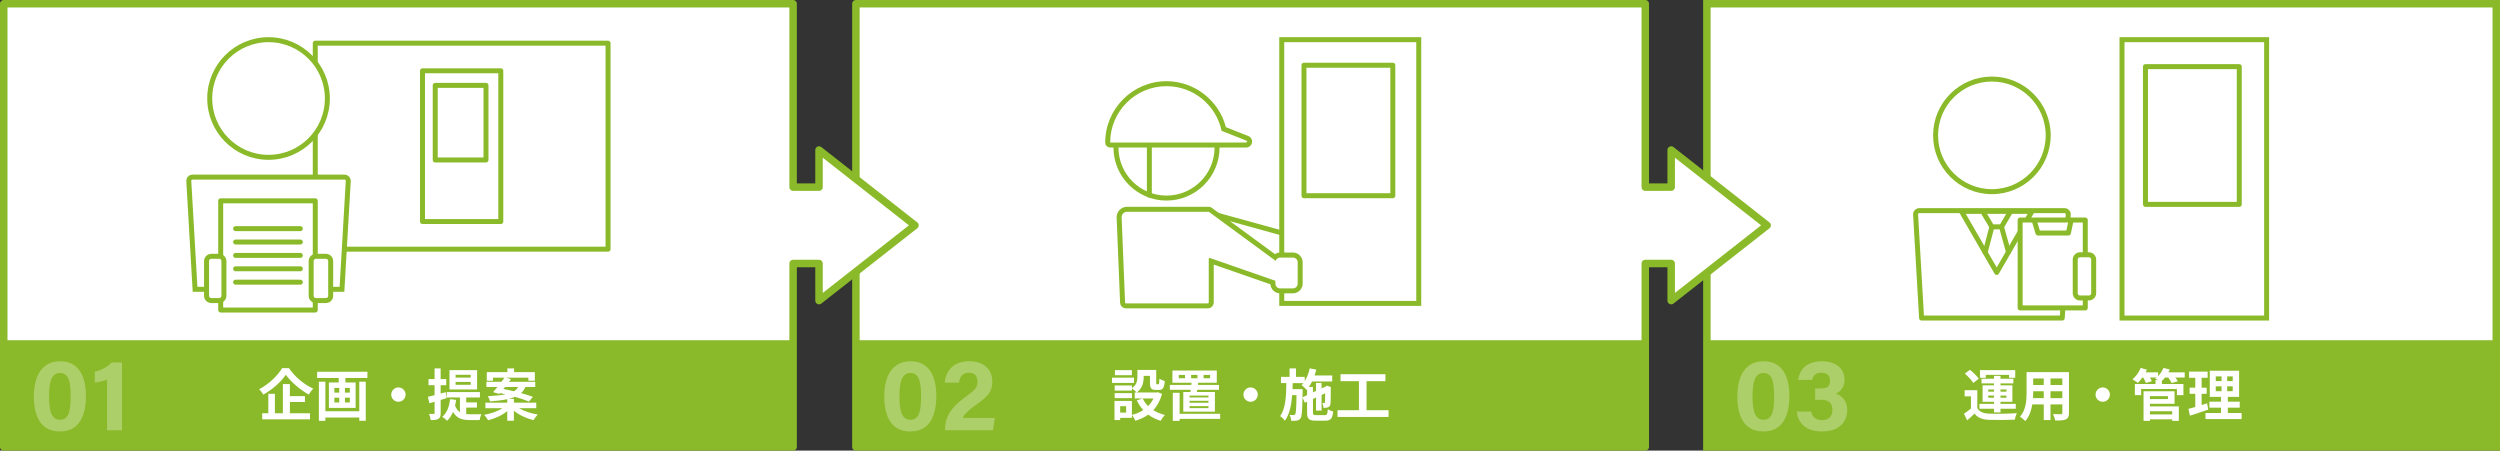 <?xml version="1.0" encoding="utf-8"?>
<!-- Generator: Adobe Illustrator 24.1.1, SVG Export Plug-In . SVG Version: 6.00 Build 0)  -->
<svg version="1.1" id="レイヤー_1" xmlns="http://www.w3.org/2000/svg" xmlns:xlink="http://www.w3.org/1999/xlink" x="0px"
	 y="0px" viewBox="0 0 1002.54 180.71" style="enable-background:new 0 0 1002.54 180.71;" xml:space="preserve">
<rect x="0" y="0" width="1002.54" height="180.71" fill="#333333" stroke="none"/>
<style type="text/css">
	.st0{fill:#FFFFFF;stroke:#8ABA29;stroke-width:3;stroke-miterlimit:10;}
	.st1{fill:#8ABA29;}
	.st2{opacity:0.3;}
	.st3{fill:#FFFFFF;}
	.st4{fill:#FFFFFF;stroke:#8ABA29;stroke-width:2;stroke-linecap:round;stroke-linejoin:round;stroke-miterlimit:10;}
	.st5{fill:none;stroke:#8ABA29;stroke-width:2;stroke-linecap:round;stroke-linejoin:round;stroke-miterlimit:10;}
	.st6{fill:#FFFFFF;stroke:#8ABA29;stroke-width:2;stroke-miterlimit:10;}
	.st7{fill:#FFFFFF;stroke:#8ABA29;stroke-width:3;stroke-linecap:round;stroke-linejoin:round;stroke-miterlimit:10;}
</style>
<rect x="684.49" y="1.5" class="st0" width="316.55" height="177.71"/>
<rect x="684.95" y="136.44" class="st1" width="316.55" height="42.77"/>
<g class="st2">
	<g>
		<path class="st3" d="M717.57,158.78c0,7.47-2.37,14.25-10.44,14.25c-7.97,0-10.44-6.56-10.44-14.08c0-7.45,2.74-14.08,10.56-14.08
			C714.83,144.87,717.57,151.07,717.57,158.78z M702.79,158.89c0,4.99,0.57,9.44,4.42,9.44c3.75,0,4.24-4.16,4.24-9.51
			c0-5.28-0.64-9.24-4.19-9.24C703.79,149.58,702.79,153,702.79,158.89z"/>
		<path class="st3" d="M721.08,152.35c0.38-3.34,2.74-7.48,9.53-7.48c6.29,0,9.09,3.56,9.09,7.39c0,3.27-1.88,4.83-3.36,5.52v0.12
			c1.76,0.65,4.42,2.33,4.42,6.55c0,3.93-2.38,8.58-10.19,8.58c-7.28,0-9.75-4.39-10.03-7.99h5.75c0.37,1.86,1.65,3.46,4.45,3.46
			c2.74,0,4.08-1.76,4.08-4.15c0-2.52-1.29-4.03-4.46-4.03h-2.45v-4.55h2.15c2.71,0,3.81-0.9,3.81-3.17c0-1.87-1.11-3.12-3.45-3.12
			c-2.76,0-3.42,1.54-3.71,2.88H721.08z"/>
	</g>
</g>
<g>
	<path class="st3" d="M792.91,163.65c0.88,1.51,2.45,2.14,4.75,2.23c2.7,0.11,8.02,0.04,11.13-0.2c-0.32,0.63-0.7,1.87-0.83,2.61
		c-2.79,0.14-7.57,0.18-10.31,0.07c-2.68-0.11-4.48-0.77-5.83-2.5c-0.9,0.88-1.82,1.73-2.97,2.7l-1.26-2.66
		c0.88-0.56,1.89-1.31,2.79-2.07v-4.91h-2.52v-2.45h5.07V163.65z M791.31,153.56c-0.63-1.1-2.12-2.66-3.38-3.74l2.05-1.53
		c1.26,1.01,2.81,2.5,3.54,3.58L791.31,153.56z M799.62,163.9h-5.83v-1.94h5.83v-0.83h-4.57v-6.6h4.57v-0.79h-5v-1.85h5v-1.17h2.61
		v1.17h5.16v1.85h-5.16v0.79h4.77v6.6h-4.77v0.83h6.13v1.94h-6.13v1.49h-2.61V163.9z M796.34,151.51h-2.34v-3.09h14.14v3.09h-2.48
		v-1.19h-9.32V151.51z M797.33,157.07h2.3v-0.88h-2.3V157.07z M799.62,159.5v-0.88h-2.3v0.88H799.62z M802.24,156.19v0.88h2.39
		v-0.88H802.24z M804.62,158.63h-2.39v0.88h2.39V158.63z"/>
	<path class="st3" d="M829.69,165.58c0,1.44-0.32,2.16-1.22,2.57c-0.92,0.45-2.3,0.5-4.32,0.47c-0.09-0.72-0.52-1.87-0.86-2.57
		c1.26,0.07,2.75,0.04,3.15,0.04c0.43,0,0.59-0.14,0.59-0.54v-3.38h-4.75v6.28h-2.7v-6.28h-4.59c-0.41,2.46-1.22,4.93-2.84,6.69
		c-0.43-0.5-1.51-1.42-2.12-1.73c2.45-2.7,2.66-6.71,2.66-9.86v-8.04h17V165.58z M819.58,159.66v-2.77h-4.23v0.41
		c0,0.72-0.02,1.53-0.07,2.36H819.58z M815.34,151.78v2.61h4.23v-2.61H815.34z M827.03,151.78h-4.75v2.61h4.75V151.78z
		 M827.03,159.66v-2.77h-4.75v2.77H827.03z"/>
	<path class="st3" d="M843.23,155.36c1.58,0,2.88,1.31,2.88,2.88c0,1.58-1.31,2.88-2.88,2.88c-1.58,0-2.88-1.31-2.88-2.88
		C840.34,156.67,841.65,155.36,843.23,155.36z"/>
	<path class="st3" d="M876.11,151.4h-3.72c0.38,0.54,0.74,1.08,0.95,1.51l-2.48,0.7c-0.25-0.59-0.81-1.46-1.35-2.21h-1.31
		c-0.41,0.52-0.81,0.97-1.24,1.37v1.22h8.63v4.46h-2.61v-2.46h-14.35v2.46h-2.52v-4.46h8.29v-1.58h0.99
		c-0.41-0.23-0.83-0.43-1.13-0.56c0.18-0.14,0.38-0.29,0.56-0.45h-2.64c0.32,0.54,0.59,1.08,0.74,1.49l-2.41,0.68
		c-0.18-0.56-0.59-1.42-1.01-2.16h-0.38c-0.59,0.83-1.22,1.58-1.8,2.16c-0.52-0.43-1.58-1.15-2.18-1.44
		c1.35-1.13,2.63-2.86,3.31-4.57l2.5,0.68c-0.16,0.36-0.34,0.72-0.52,1.08h5v1.51c0.9-0.92,1.67-2.09,2.14-3.27l2.54,0.61
		c-0.16,0.38-0.34,0.77-0.54,1.15h6.53V151.4z M862.17,162.97h11.58v5.81h-2.66v-0.61h-8.92v0.61h-2.57v-11.87h12.43v5.02h-9.87
		V162.97z M862.17,158.85v1.17h7.21v-1.17H862.17z M862.17,164.93v1.26h8.92v-1.26H862.17z"/>
	<path class="st3" d="M885.54,164.26c-2.48,0.88-5.18,1.73-7.34,2.43l-0.61-2.73c0.79-0.2,1.71-0.45,2.75-0.74v-5.29h-2.27v-2.46
		h2.27v-3.96h-2.48v-2.5h7.43v2.5h-2.41v3.96h2.03v2.46h-2.03v4.5c0.74-0.23,1.49-0.45,2.21-0.7L885.54,164.26z M898.92,165.63v2.43
		h-14.48v-2.43h6.22v-2.14h-4.66v-2.41h4.66v-1.94h-4.5v-10.47h11.76v10.47h-4.53v1.94h4.78v2.41h-4.78v2.14H898.92z M888.56,152.81
		h2.32v-1.87h-2.32V152.81z M888.56,156.87h2.32v-1.94h-2.32V156.87z M895.36,150.95h-2.23v1.87h2.23V150.95z M895.36,154.93h-2.23
		v1.94h2.23V154.93z"/>
</g>
<g>
	<path class="st4" d="M829.4,86c0.05-0.83-0.61-1.53-1.44-1.53h-58.34c-0.83,0-1.49,0.7-1.44,1.53l2.41,41.54h56.41L829.4,86z"/>
</g>
<circle class="st4" cx="798.78" cy="54.28" r="22.58"/>
<polygon class="st4" points="800.71,109.25 814.85,84.77 786.58,84.77 "/>
<rect x="810.11" y="88.24" class="st4" width="26.12" height="35.24"/>
<polyline class="st5" points="815.93,89.04 817.27,93.45 829.45,93.45 830.41,89.04 "/>
<path class="st4" d="M837.69,119.49h-3.58c-1.05,0-1.91-0.86-1.91-1.91v-13.5c0-1.05,0.86-1.91,1.91-1.91h3.58
	c1.05,0,1.91,0.86,1.91,1.91v13.5C839.6,118.63,838.74,119.49,837.69,119.49z"/>
<polyline class="st5" points="795.47,85.44 798.78,90.96 802.64,90.96 805.87,85.44 "/>
<line class="st5" x1="798.78" y1="90.96" x2="796.08" y2="101.23"/>
<line class="st5" x1="802.64" y1="90.96" x2="805.44" y2="101.07"/>
<g>
	<rect x="850.96" y="15.91" class="st6" width="57.99" height="111.63"/>
	<rect x="860.37" y="26.72" class="st4" width="37.61" height="55.24"/>
</g>
<polygon class="st7" points="708.66,90.36 670.17,60.16 670.17,75.04 659.78,75.04 659.78,1.5 343.23,1.5 343.23,179.21 
	659.78,179.21 659.78,105.67 670.17,105.67 670.17,120.55 "/>
<polygon class="st7" points="366.92,90.36 328.44,60.16 328.44,75.04 318.05,75.04 318.05,1.5 1.5,1.5 1.5,179.21 318.05,179.21 
	318.05,105.67 328.44,105.67 328.44,120.55 "/>
<rect x="1.5" y="136.44" class="st1" width="316.55" height="42.77"/>
<g class="st2">
	<g>
		<path class="st3" d="M34.46,158.78c0,7.47-2.37,14.25-10.44,14.25c-7.97,0-10.44-6.56-10.44-14.08c0-7.45,2.74-14.08,10.56-14.08
			C31.71,144.87,34.46,151.07,34.46,158.78z M19.67,158.89c0,4.99,0.57,9.44,4.42,9.44c3.75,0,4.24-4.16,4.24-9.51
			c0-5.28-0.64-9.24-4.19-9.24C20.67,149.58,19.67,153,19.67,158.89z"/>
		<path class="st3" d="M42.93,172.54v-20.31c-1.26,0.58-3.56,1.06-4.91,1.18v-4.41c2.58-0.47,5.18-1.94,6.74-3.65h4.17v27.19H42.93z
			"/>
	</g>
</g>
<g>
	<path class="st3" d="M115.88,147.64c2.43,3.56,6.13,6.62,9.73,8.18c-0.67,0.7-1.28,1.58-1.8,2.41c-3.49-1.94-7.25-5.18-9.19-7.95
		c-1.82,2.75-5.29,5.88-9.01,7.97c-0.34-0.61-1.1-1.6-1.69-2.16c3.9-2,7.52-5.58,9.21-8.45H115.88z M116.26,165.72h8.06v2.43h-19.17
		v-2.43h2.45v-7.81h2.64v7.81h3.2v-11.69h2.81v4.82h6.04v2.36h-6.04V165.72z"/>
	<path class="st3" d="M147.34,149.08v2.5h-8.83v1.8h4.1v10.2h-10.72v-10.2h3.94v-1.8h-8.65v-2.5H147.34z M144.08,153.06h2.59v15.68
		h-2.59v-1.31h-13.6v1.33h-2.61v-15.7h2.61v11.85h13.6V153.06z M134.08,157.45h1.96v-1.89h-1.96V157.45z M134.08,161.4h1.96v-1.91
		h-1.96V161.4z M140.29,155.56h-1.96v1.89h1.96V155.56z M140.29,159.48h-1.96v1.91h1.96V159.48z"/>
	<path class="st3" d="M159.77,155.36c1.58,0,2.88,1.31,2.88,2.88c0,1.58-1.31,2.88-2.88,2.88c-1.58,0-2.88-1.31-2.88-2.88
		C156.89,156.67,158.2,155.36,159.77,155.36z"/>
	<path class="st3" d="M176.71,160.38v5.25c0,1.24-0.2,1.89-0.88,2.3c-0.68,0.45-1.67,0.54-3.11,0.52c-0.07-0.65-0.36-1.76-0.7-2.45
		c0.83,0.02,1.6,0.02,1.87,0c0.27,0,0.38-0.09,0.38-0.38v-4.5c-0.74,0.2-1.42,0.41-2.07,0.59l-0.61-2.59
		c0.77-0.16,1.67-0.41,2.68-0.65v-3.99h-2.43v-2.48h2.43v-4.26h2.43v4.26h2.25v2.48h-2.25v3.33l2.03-0.54l0.36,2.41L176.71,160.38z
		 M186.96,166.06c0.52,0.04,1.01,0.07,1.58,0.07c0.77,0,3.56,0,4.53-0.02c-0.32,0.54-0.63,1.67-0.72,2.34h-3.92
		c-2.95,0-5.22-0.54-6.76-3.27c-0.58,1.42-1.37,2.61-2.36,3.54c-0.41-0.43-1.42-1.26-1.96-1.6c1.87-1.49,2.79-3.99,3.13-7.05
		l2.43,0.29c-0.11,0.81-0.25,1.58-0.43,2.27c0.5,1.31,1.15,2.12,1.96,2.64v-5.88h-5.29v-2.16h13.31v2.16h-5.5v1.98h4.3v2.09h-4.3
		V166.06z M191.33,156.19h-11.08v-7.77h11.08V156.19z M188.76,150.29h-6.06v1.13h6.06V150.29z M188.76,153.15h-6.06v1.15h6.06
		V153.15z"/>
	<path class="st3" d="M208.13,163.69c1.98,1.17,4.8,2.12,7.52,2.54c-0.58,0.56-1.33,1.6-1.71,2.27c-2.82-0.68-5.72-2.05-7.86-3.78
		v4.01h-2.66v-3.87c-2.07,1.69-4.89,3-7.68,3.67c-0.36-0.65-1.08-1.64-1.64-2.16c2.7-0.47,5.52-1.46,7.43-2.68h-6.87v-2.21h8.76
		v-1.4c-1.82,0.41-4.1,0.68-6.91,0.88c-0.11-0.63-0.54-1.55-0.88-2.07c3.04-0.16,5.32-0.41,7.05-0.79
		c-0.72-0.16-1.44-0.34-2.12-0.47l-0.29,0.34l-2.54-0.7c0.54-0.59,1.13-1.31,1.76-2.07h-4.44v-2.09h6.04
		c0.43-0.59,0.86-1.15,1.22-1.67h-4.62v1.24h-2.48v-3.45h8.26v-1.49h2.68v1.49h8.33v3.45h-2.59v-1.24h-9.05l2.05,0.61
		c-0.25,0.34-0.5,0.7-0.77,1.06h10.52v2.09h-3.96c-0.41,0.95-0.97,1.76-1.73,2.43c1.82,0.52,3.49,1.04,4.75,1.51l-1.6,1.89
		c-1.35-0.59-3.38-1.26-5.58-1.89c-0.72,0.31-1.55,0.59-2.52,0.81h2.09v1.53h8.96v2.21H208.13z M201.91,155.99
		c1.31,0.25,2.75,0.56,4.19,0.92c0.79-0.47,1.31-1.06,1.69-1.71h-5.27L201.91,155.99z"/>
</g>
<rect x="343.23" y="136.44" class="st1" width="316.55" height="42.77"/>
<g class="st2">
	<g>
		<path class="st3" d="M375.48,158.78c0,7.47-2.37,14.25-10.44,14.25c-7.97,0-10.44-6.56-10.44-14.08c0-7.45,2.74-14.08,10.56-14.08
			C372.74,144.87,375.48,151.07,375.48,158.78z M360.7,158.89c0,4.99,0.57,9.44,4.42,9.44c3.75,0,4.24-4.16,4.24-9.51
			c0-5.28-0.64-9.24-4.19-9.24C361.7,149.58,360.7,153,360.7,158.89z"/>
		<path class="st3" d="M378.98,172.54v-0.38c0-4.73,2.13-8.58,8.01-12.86c3.83-2.8,5-3.77,5-6.15c0-2.35-1.14-3.68-3.43-3.68
			c-2.66,0-3.62,1.63-4,3.99h-5.7c0.39-4.69,3.46-8.59,9.7-8.59c6.98,0,9.37,4.16,9.37,8.23c0,3.96-1.7,5.87-6.7,9.38
			c-3.35,2.35-4.7,3.9-5.16,5.13h12.87l-0.74,4.93H378.98z"/>
	</g>
</g>
<g>
	<path class="st3" d="M454.75,153.56h-8.81v-2.12h8.81V153.56z M465.99,157.93c-0.72,2.73-1.92,4.86-3.47,6.55
		c1.33,0.86,2.91,1.51,4.64,1.94c-0.59,0.56-1.35,1.62-1.73,2.32c-1.89-0.56-3.54-1.4-4.96-2.46c-1.51,1.06-3.24,1.87-5.16,2.46
		c-0.27-0.65-0.9-1.71-1.4-2.32v1.15h-4.71v0.88h-2.27v-7.68h6.98v5.61c1.69-0.43,3.22-1.06,4.55-1.94
		c-1.04-1.13-1.89-2.43-2.59-3.9l2.3-0.74h-3.13v-2.41h0.77c-0.38-0.45-1.33-1.26-1.87-1.62v0.86h-6.94v-2.05h6.94v1.08
		c1.94-1.33,2.18-3.11,2.18-4.62v-2.68h7.54v5.04c0,0.63,0.04,0.7,0.29,0.7h0.56c0.29,0,0.38-0.29,0.41-2.25
		c0.5,0.38,1.53,0.77,2.18,0.95c-0.23,2.79-0.81,3.58-2.32,3.58h-1.31c-1.8,0-2.32-0.7-2.32-2.93v-2.73h-2.52v0.38
		c0,2.12-0.45,4.68-2.79,6.28h7.93l0.45-0.11L465.99,157.93z M453.94,159.66h-6.94v-2h6.94V159.66z M453.9,150.45h-6.8v-2.03h6.8
		V150.45z M451.6,162.88h-2.39v2.59h2.39V162.88z M458.24,159.8c0.54,1.13,1.28,2.14,2.18,3.04c0.88-0.88,1.58-1.89,2.12-3.04
		H458.24z"/>
	<path class="st3" d="M477.37,157.21c0.04-0.27,0.09-0.56,0.13-0.88h-8.38v-1.96h8.63l0.07-0.88h-7.66v-4.91h17.79v4.91h-7.46
		l-0.11,0.88h8.45v1.96h-8.72l-0.16,0.88h7.25v7.88h-12.68v-7.88H477.37z M489.3,167.97h-16.26v0.81h-2.73v-11.26h2.73v8.42h16.26
		V167.97z M475.23,150.36h-2.52v1.33h2.52V150.36z M484.62,158.63h-7.59v0.77h7.59V158.63z M484.62,160.74h-7.59v0.77h7.59V160.74z
		 M484.62,162.86h-7.59v0.81h7.59V162.86z M477.66,151.69h2.54v-1.33h-2.54V151.69z M482.66,151.69h2.61v-1.33h-2.61V151.69z"/>
	<path class="st3" d="M501.51,155.36c1.58,0,2.88,1.31,2.88,2.88c0,1.58-1.31,2.88-2.88,2.88c-1.58,0-2.88-1.31-2.88-2.88
		C498.63,156.67,499.93,155.36,501.51,155.36z"/>
	<path class="st3" d="M531.28,166.46c0.88,0,1.06-0.38,1.19-2.36c0.54,0.38,1.51,0.77,2.16,0.92c-0.29,2.82-0.97,3.67-3.15,3.67
		h-3.94c-2.66,0-3.38-0.72-3.38-3.29v-4.32l-0.92,0.43l-0.92-2.19c-0.09,5.52-0.25,7.68-0.77,8.4c-0.41,0.59-0.83,0.81-1.44,0.92
		c-0.56,0.14-1.42,0.11-2.32,0.11c-0.04-0.74-0.29-1.73-0.65-2.39c0.7,0.09,1.33,0.09,1.62,0.09c0.29,0,0.47-0.07,0.65-0.36
		c0.29-0.45,0.43-2.34,0.52-7.63h-1.76c-0.32,4.05-1.04,7.7-2.91,10.27c-0.43-0.63-1.26-1.44-1.91-1.87
		c2.23-3.09,2.43-8.04,2.5-13.24h-2.16v-2.48h3.45v-3.4h2.57v3.4h3.51v1.69c0.92-1.46,1.6-3.27,2-5.11l2.63,0.5
		c-0.18,0.79-0.43,1.58-0.68,2.34h7.07v2.43h-8.09c-0.38,0.79-0.81,1.53-1.28,2.19h1.64v2.16l1.22-0.56v-3.22h2.23v2.19l1.62-0.74
		l0.09-0.07l0.41-0.29l1.67,0.59l-0.09,0.36c-0.02,3.2-0.02,5.5-0.09,6.17c-0.04,0.81-0.36,1.31-0.97,1.55
		c-0.54,0.23-1.26,0.25-1.85,0.25c-0.07-0.61-0.25-1.46-0.5-1.96c0.27,0.02,0.58,0.02,0.77,0.02c0.18,0,0.29-0.04,0.32-0.34
		c0.04-0.2,0.04-1.44,0.07-3.58l-1.44,0.68v6.28h-2.23v-5.25l-1.22,0.56v5.43c0,0.92,0.16,1.06,1.28,1.06H531.28z M524.17,158.45
		v-2.34l-0.2,0.23c-0.43-0.5-1.42-1.49-2-1.89c0.25-0.25,0.5-0.52,0.72-0.81h-4.3c-0.02,0.81-0.05,1.62-0.07,2.41h4.05v1.01
		l-0.05,2.25L524.17,158.45z"/>
	<path class="st3" d="M556.84,164.5v2.7h-20.47v-2.7h8.58v-11.64h-7.37v-2.79h18v2.79h-7.57v11.64H556.84z"/>
</g>
<rect x="126.43" y="17.32" class="st4" width="117.41" height="82.59"/>
<g>
	<g>
		<g>
			<path class="st6" d="M139.66,72.62c0.05-0.86-0.64-1.59-1.5-1.59H77.21c-0.87,0-1.55,0.73-1.5,1.59l2.51,43.39h58.92
				L139.66,72.62z"/>
		</g>
		<circle class="st6" cx="107.69" cy="39.5" r="23.59"/>
	</g>
</g>
<rect x="88.5" y="80.53" class="st4" width="37.93" height="43.79"/>
<g>
	<line class="st5" x1="94.49" y1="91.68" x2="120.44" y2="91.68"/>
	<line class="st5" x1="94.49" y1="97.05" x2="120.44" y2="97.05"/>
	<line class="st5" x1="94.49" y1="102.42" x2="120.44" y2="102.42"/>
	<line class="st5" x1="94.49" y1="107.79" x2="120.44" y2="107.79"/>
	<line class="st5" x1="94.49" y1="113.16" x2="120.44" y2="113.16"/>
</g>
<path class="st4" d="M87.88,120.53h-3.14c-1.05,0-1.91-0.86-1.91-1.91V104.7c0-1.05,0.86-1.91,1.91-1.91h3.14
	c1.05,0,1.91,0.86,1.91,1.91v13.93C89.79,119.68,88.93,120.53,87.88,120.53z"/>
<path class="st4" d="M130.7,120.53h-4.01c-1.05,0-1.91-0.86-1.91-1.91V104.7c0-1.05,0.86-1.91,1.91-1.91h4.01
	c1.05,0,1.91,0.86,1.91,1.91v13.93C132.61,119.68,131.75,120.53,130.7,120.53z"/>
<g>
	<rect x="169.43" y="28.39" class="st4" width="31.4" height="60.45"/>
	<rect x="174.53" y="34.24" class="st4" width="20.36" height="29.91"/>
</g>
<g>
	<path class="st3" d="M517.25,104.29c-0.05,0-0.1,0-0.14-0.01l-27.32-3.94c-0.37-0.05-0.68-0.31-0.8-0.67l-4.33-12.75
		c-0.12-0.35-0.03-0.74,0.22-1.01c0.19-0.2,0.46-0.31,0.73-0.31c0.09,0,0.18,0.01,0.27,0.04l31.65,8.74
		c0.43,0.12,0.73,0.51,0.73,0.96v7.95c0,0.29-0.13,0.57-0.35,0.76C517.72,104.21,517.49,104.29,517.25,104.29z"/>
	<path class="st1" d="M485.59,86.6l31.65,8.74v7.95l-27.32-3.94L485.59,86.6 M485.6,84.6c-0.54,0-1.07,0.22-1.45,0.63
		c-0.51,0.54-0.68,1.31-0.44,2.02l4.33,12.76c0.24,0.71,0.86,1.23,1.61,1.34l27.32,3.94c0.1,0.01,0.19,0.02,0.29,0.02
		c0.48,0,0.94-0.17,1.31-0.49c0.44-0.38,0.69-0.93,0.69-1.51v-7.95c0-0.9-0.6-1.69-1.47-1.93l-31.65-8.74
		C485.95,84.62,485.77,84.6,485.6,84.6L485.6,84.6z"/>
</g>
<g>
	<rect x="514" y="15.91" class="st6" width="54.94" height="105.76"/>
	<rect x="522.91" y="26.15" class="st4" width="35.63" height="52.33"/>
</g>
<g>
	<g>
		<path class="st3" d="M467.79,79.43c-11.18,0-20.27-9.09-20.27-20.27s9.09-20.27,20.27-20.27s20.27,9.09,20.27,20.27
			S478.97,79.43,467.79,79.43z"/>
		<path class="st1" d="M467.79,39.89c10.64,0,19.27,8.63,19.27,19.27s-8.63,19.27-19.27,19.27c-10.64,0-19.27-8.63-19.27-19.27
			S457.15,39.89,467.79,39.89 M467.79,37.89c-11.73,0-21.27,9.54-21.27,21.27s9.54,21.27,21.27,21.27s21.27-9.54,21.27-21.27
			S479.52,37.89,467.79,37.89L467.79,37.89z"/>
	</g>
	<g>
		<path class="st3" d="M445.2,58.14c-0.55,0-1-0.45-1-1c0-13,10.58-23.58,23.58-23.58c10.9,0,20.47,7.61,22.95,18.17l9.49,3.75
			c0.62,0.25,0.97,0.88,0.85,1.54c-0.13,0.66-0.68,1.12-1.35,1.12H445.2z"/>
		<path class="st1" d="M467.79,34.56c10.87,0,19.94,7.68,22.09,17.91l9.98,3.95c0.39,0.15,0.28,0.73-0.14,0.73h-9.35h-7.55H445.2
			C445.2,44.67,455.32,34.56,467.79,34.56 M467.79,32.56c-13.56,0-24.58,11.03-24.58,24.59c0,1.1,0.9,2,2,2h37.62h7.55h9.35
			c1.14,0,2.12-0.81,2.34-1.93s-0.4-2.24-1.46-2.66l-9.01-3.57C488.82,40.24,478.98,32.56,467.79,32.56L467.79,32.56z"/>
	</g>
</g>
<g>
	<path class="st3" d="M451.55,122.66c-0.74,0-1.33-0.58-1.36-1.31l-1.39-34.13c-0.04-0.87,0.28-1.7,0.88-2.33s1.42-0.98,2.29-0.98
		h32.77c0.21,0,0.42,0.07,0.59,0.19l25.98,19.06c0.53-0.55,1.27-0.88,2.06-0.88h5.12c1.6,0,2.91,1.31,2.91,2.91v8.54
		c0,1.61-1.31,2.91-2.91,2.91h-5.12c-1.61,0-2.91-1.31-2.91-2.91v-0.43l-24.72-8.62v16.6c0,0.75-0.61,1.37-1.36,1.37H451.55z"/>
	<path class="st1" d="M484.73,84.92L484.73,84.92l26.84,19.69c0.25-0.76,0.95-1.32,1.79-1.32h5.12c1.06,0,1.91,0.86,1.91,1.91v8.54
		c0,1.06-0.86,1.91-1.91,1.91h-5.12c-1.06,0-1.91-0.86-1.91-1.91v-1.14l-26.24-9.14c-0.04-0.01-0.08-0.02-0.12-0.02
		c-0.19,0-0.36,0.16-0.36,0.37v17.49c0,0.2-0.16,0.37-0.37,0.37h-32.82c-0.2,0-0.36-0.15-0.36-0.35l-1.39-34.13
		c-0.05-1.23,0.94-2.26,2.17-2.26H484.73 M484.73,82.92h-32.77c-1.13,0-2.23,0.47-3.01,1.28c-0.78,0.82-1.21,1.93-1.16,3.06
		l1.39,34.13c0.05,1.27,1.09,2.27,2.36,2.27h32.82c1.3,0,2.37-1.06,2.37-2.37v-15.19l22.73,7.92c0.15,2.02,1.84,3.62,3.9,3.62h5.12
		c2.16,0,3.91-1.75,3.91-3.91v-8.54c0-2.16-1.75-3.91-3.91-3.91h-5.12c-0.76,0-1.48,0.22-2.09,0.62l-25.31-18.56
		C485.62,83.08,485.19,82.92,484.73,82.92L484.73,82.92z"/>
</g>
<line class="st5" x1="460.91" y1="58.94" x2="460.91" y2="78.27"/>
</svg>
